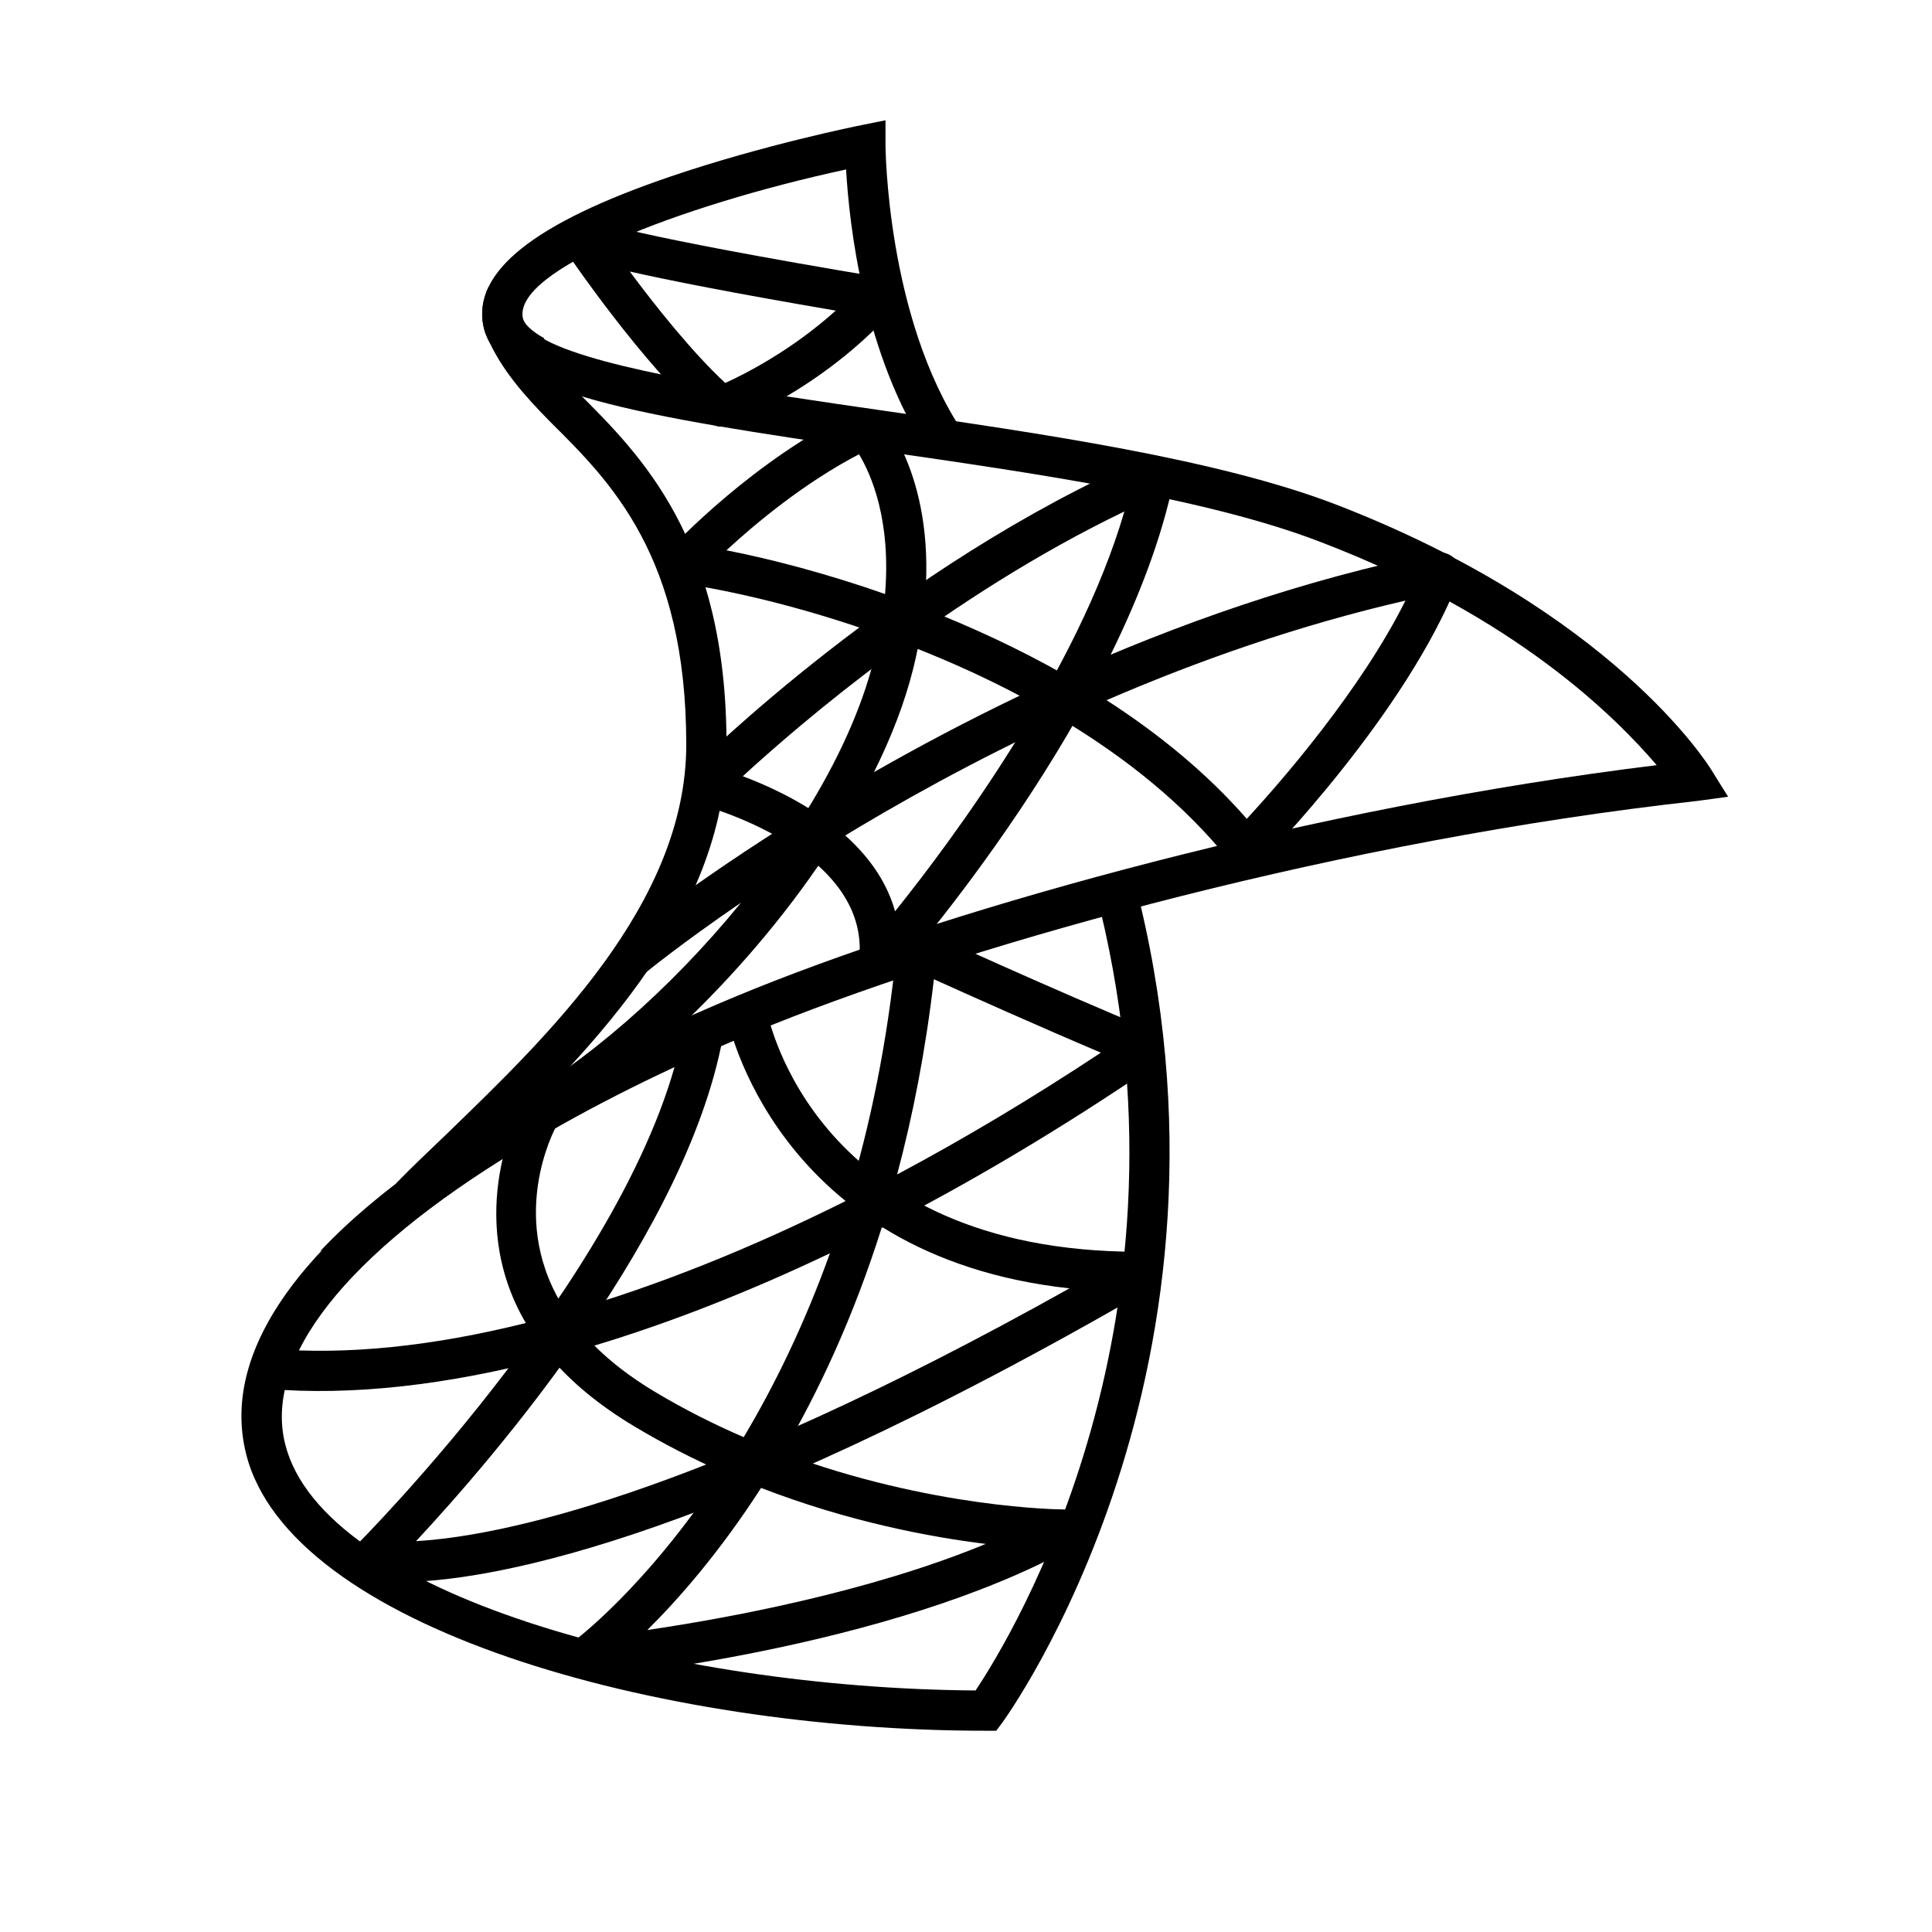 <svg width="48" height="48" viewBox="0 0 48 48" fill="none" xmlns="http://www.w3.org/2000/svg">
<path d="M23.084 11.277C21.451 8.828 21.098 5.555 21.021 4.21C16.873 5.107 12.752 6.716 12.99 7.901C13.02 8.05 13.208 8.229 13.52 8.403L13.032 9.276C12.436 8.942 12.101 8.557 12.01 8.097C11.741 6.756 13.26 5.543 16.652 4.388C18.968 3.599 21.304 3.128 21.403 3.109L22 2.989V3.6C22 3.642 22.026 7.888 23.916 10.723L23.084 11.277Z" fill="black"/>
<path d="M24.751 43H24.5C16.308 43 7.191 40.427 6.114 36.121C5.457 33.491 7.606 30.585 12.328 27.72L12.848 28.574C8.599 31.153 6.552 33.746 7.085 35.879C8.02 39.617 16.66 41.947 24.238 41.999C25.139 40.652 29.98 32.739 27.217 22.126L28.184 21.874C31.333 33.966 24.966 42.711 24.902 42.798L24.751 43Z" fill="black"/>
<path d="M9.931 39.306C9.392 39.306 9.125 39.247 9.081 39.236C8.905 39.193 8.767 39.058 8.719 38.884C8.67 38.71 8.72 38.523 8.848 38.396C8.92 38.324 16.045 31.188 17.007 25.418L17.993 25.582C17.166 30.546 12.278 36.205 10.337 38.289C12.276 38.178 17.172 37.27 26.571 32.009C19.236 31.205 18.076 25.333 18.064 25.27L19.047 25.089C19.094 25.335 20.273 31.1 28.291 31.1C28.294 31.1 28.296 31.1 28.299 31.1C28.526 31.1 28.723 31.252 28.781 31.47C28.841 31.688 28.745 31.919 28.55 32.033C17.315 38.542 11.867 39.305 9.931 39.306Z" fill="black"/>
<path d="M14.524 41.7C14.317 41.7 14.129 41.572 14.056 41.375C13.977 41.164 14.049 40.925 14.233 40.793C14.267 40.768 16.046 39.455 17.939 36.565C17.211 36.243 16.474 35.867 15.743 35.428C14.855 34.895 14.184 34.323 13.683 33.737C11.113 34.415 8.741 34.683 6.658 34.506L6.742 33.51C8.618 33.669 10.751 33.447 13.063 32.87C11.49 30.182 12.934 27.514 12.954 27.478L13.828 27.965C13.761 28.087 12.563 30.335 14.077 32.598C16.278 31.966 18.626 31.031 21.056 29.816C21.615 27.981 22.052 25.894 22.281 23.54C22.297 23.379 22.389 23.236 22.529 23.155C22.669 23.074 22.84 23.067 22.987 23.134C23.019 23.149 26.251 24.625 28.591 25.588C28.761 25.658 28.879 25.816 28.898 25.999C28.918 26.182 28.835 26.36 28.682 26.464C26.393 28.024 24.119 29.377 21.904 30.506C21.202 32.731 20.333 34.583 19.445 36.097C23.147 37.48 26.36 37.501 26.401 37.501C26.629 37.501 26.828 37.655 26.885 37.876C26.942 38.097 26.843 38.328 26.644 38.439C22.104 40.961 14.877 41.671 14.572 41.7C14.556 41.699 14.54 41.7 14.524 41.7ZM18.909 36.967C17.869 38.581 16.847 39.74 16.083 40.497C18.081 40.203 21.584 39.559 24.491 38.358C23.099 38.187 21.084 37.807 18.909 36.967ZM14.767 33.431C15.16 33.823 15.65 34.206 16.257 34.571C16.993 35.013 17.74 35.388 18.477 35.706C19.231 34.442 19.978 32.925 20.619 31.138C18.598 32.1 16.636 32.868 14.767 33.431ZM23.202 24.329C22.997 26.097 22.681 27.71 22.289 29.179C23.949 28.294 25.643 27.283 27.351 26.153C25.802 25.497 24.099 24.734 23.202 24.329Z" fill="black"/>
<path d="M17.924 10.6C17.807 10.6 17.691 10.558 17.599 10.48C15.989 9.102 14.094 6.298 14.014 6.179C13.885 5.988 13.905 5.733 14.06 5.563C14.214 5.392 14.468 5.352 14.668 5.461C14.679 5.464 15.606 5.846 21.885 6.892C22.066 6.922 22.215 7.048 22.275 7.22C22.336 7.392 22.297 7.584 22.175 7.72C20.417 9.673 18.196 10.533 18.102 10.568C18.044 10.589 17.983 10.6 17.924 10.6ZM15.647 6.746C16.278 7.595 17.187 8.742 18.019 9.515C18.53 9.282 19.676 8.697 20.763 7.717C18.18 7.276 16.604 6.962 15.647 6.746Z" fill="black"/>
<path d="M21.843 24.4C21.775 24.4 21.706 24.386 21.642 24.358C21.443 24.27 21.323 24.064 21.346 23.848C21.638 21.099 17.42 19.996 17.377 19.986C17.203 19.942 17.065 19.807 17.018 19.634C16.971 19.461 17.02 19.275 17.147 19.148C17.354 18.941 22.286 14.05 28.474 11.364C28.647 11.289 28.843 11.317 28.989 11.434C29.134 11.552 29.201 11.741 29.163 11.923C27.977 17.667 22.453 23.967 22.219 24.232C22.12 24.341 21.982 24.4 21.843 24.4ZM18.455 19.285C19.639 19.73 21.713 20.76 22.238 22.641C23.687 20.833 26.78 16.668 27.935 12.707C23.548 14.817 19.854 17.999 18.455 19.285Z" fill="black"/>
<path d="M13.079 28.36L12.604 27.48C14.487 26.465 16.644 24.597 18.411 22.426C16.907 23.456 16.046 24.161 16.019 24.184L15.38 23.414C15.419 23.382 17.144 21.967 20.011 20.194C20.798 18.928 21.403 17.626 21.714 16.378C21.767 16.166 21.813 15.961 21.85 15.763C19.925 15.076 18.149 14.669 16.929 14.494C16.744 14.468 16.59 14.341 16.528 14.166C16.466 13.991 16.507 13.795 16.632 13.659C16.717 13.567 18.748 11.391 21.286 10.196C21.483 10.103 21.719 10.149 21.867 10.31C21.934 10.383 23.307 11.925 22.958 15.115C24.113 15.565 25.303 16.112 26.449 16.763C29.208 15.523 32.341 14.407 35.678 13.733C35.85 13.699 36.041 13.761 36.159 13.901C36.276 14.041 36.308 14.234 36.242 14.404C34.942 17.736 31.456 21.295 31.308 21.445C31.207 21.547 31.069 21.598 30.925 21.593C30.782 21.585 30.65 21.517 30.56 21.405C29.44 19.997 27.976 18.831 26.397 17.882C24.222 18.886 22.296 19.96 20.713 20.931C18.693 24.084 15.644 26.979 13.079 28.36ZM27.492 17.396C28.782 18.228 29.983 19.206 30.976 20.344C31.804 19.446 33.791 17.176 34.918 14.922C32.268 15.532 29.76 16.415 27.492 17.396ZM22.799 16.122C22.766 16.285 22.728 16.452 22.686 16.622C22.476 17.461 22.142 18.323 21.714 19.183C22.81 18.557 24.023 17.911 25.332 17.285C24.494 16.841 23.639 16.455 22.799 16.122ZM18.048 13.672C19.159 13.89 20.528 14.246 21.989 14.758C22.141 12.915 21.643 11.786 21.342 11.286C19.966 12.004 18.761 13.014 18.048 13.672Z" fill="black"/>
<path d="M18.05 18.5C18.05 22.88 14.4 26.36 11.77 28.9C11.33 29.33 9.84 29.4 9.84 29.4C10.21 29.02 10.63 28.62 11.08 28.19C13.58 25.77 17.05 22.46 17.05 18.5C17.05 13.81 15.16 11.96 13.67 10.48C13.01 9.81 12.45 9.17 12.11 8.39L12.42 8.26C12.76 8.41 13.15 8.58 13.45 8.71C13.69 9.06 14.01 9.4 14.38 9.77C15.91 11.3 18.05 13.4 18.05 18.5Z" fill="black"/>
<path d="M42.935 19.794C42.935 19.794 42.33 19.88 42.16 19.9C33.4 20.87 24.36 23.39 19.19 25.46C17.32 26.21 15.38 27.12 13.61 28.14C13.6 28.15 13.59 28.15 13.57 28.16C12.53 28.76 10 30 7.95 31.09C10.95 27.9 16.57 25.44 18.81 24.54C23.88 22.51 32.59 20.06 41.16 19.01C40.15 17.83 37.68 15.33 32.82 13.47C29.98 12.37 25.66 11.75 21.85 11.2C15.79 10.33 12.34 9.75 12.01 8.1C11.94 7.77 11.99 7.44 12.14 7.12C12.47 7.66 12.94 8.04 13.25 8.26C13.4 8.36 13.51 8.42 13.55 8.44L13.56 8.45C14.98 9.2 18.81 9.75 22 10.21C25.86 10.77 30.23 11.4 33.18 12.53C40.05 15.18 42.42 18.97 42.52 19.13C42.61 19.28 42.935 19.794 42.935 19.794Z" fill="black"/>
</svg>
